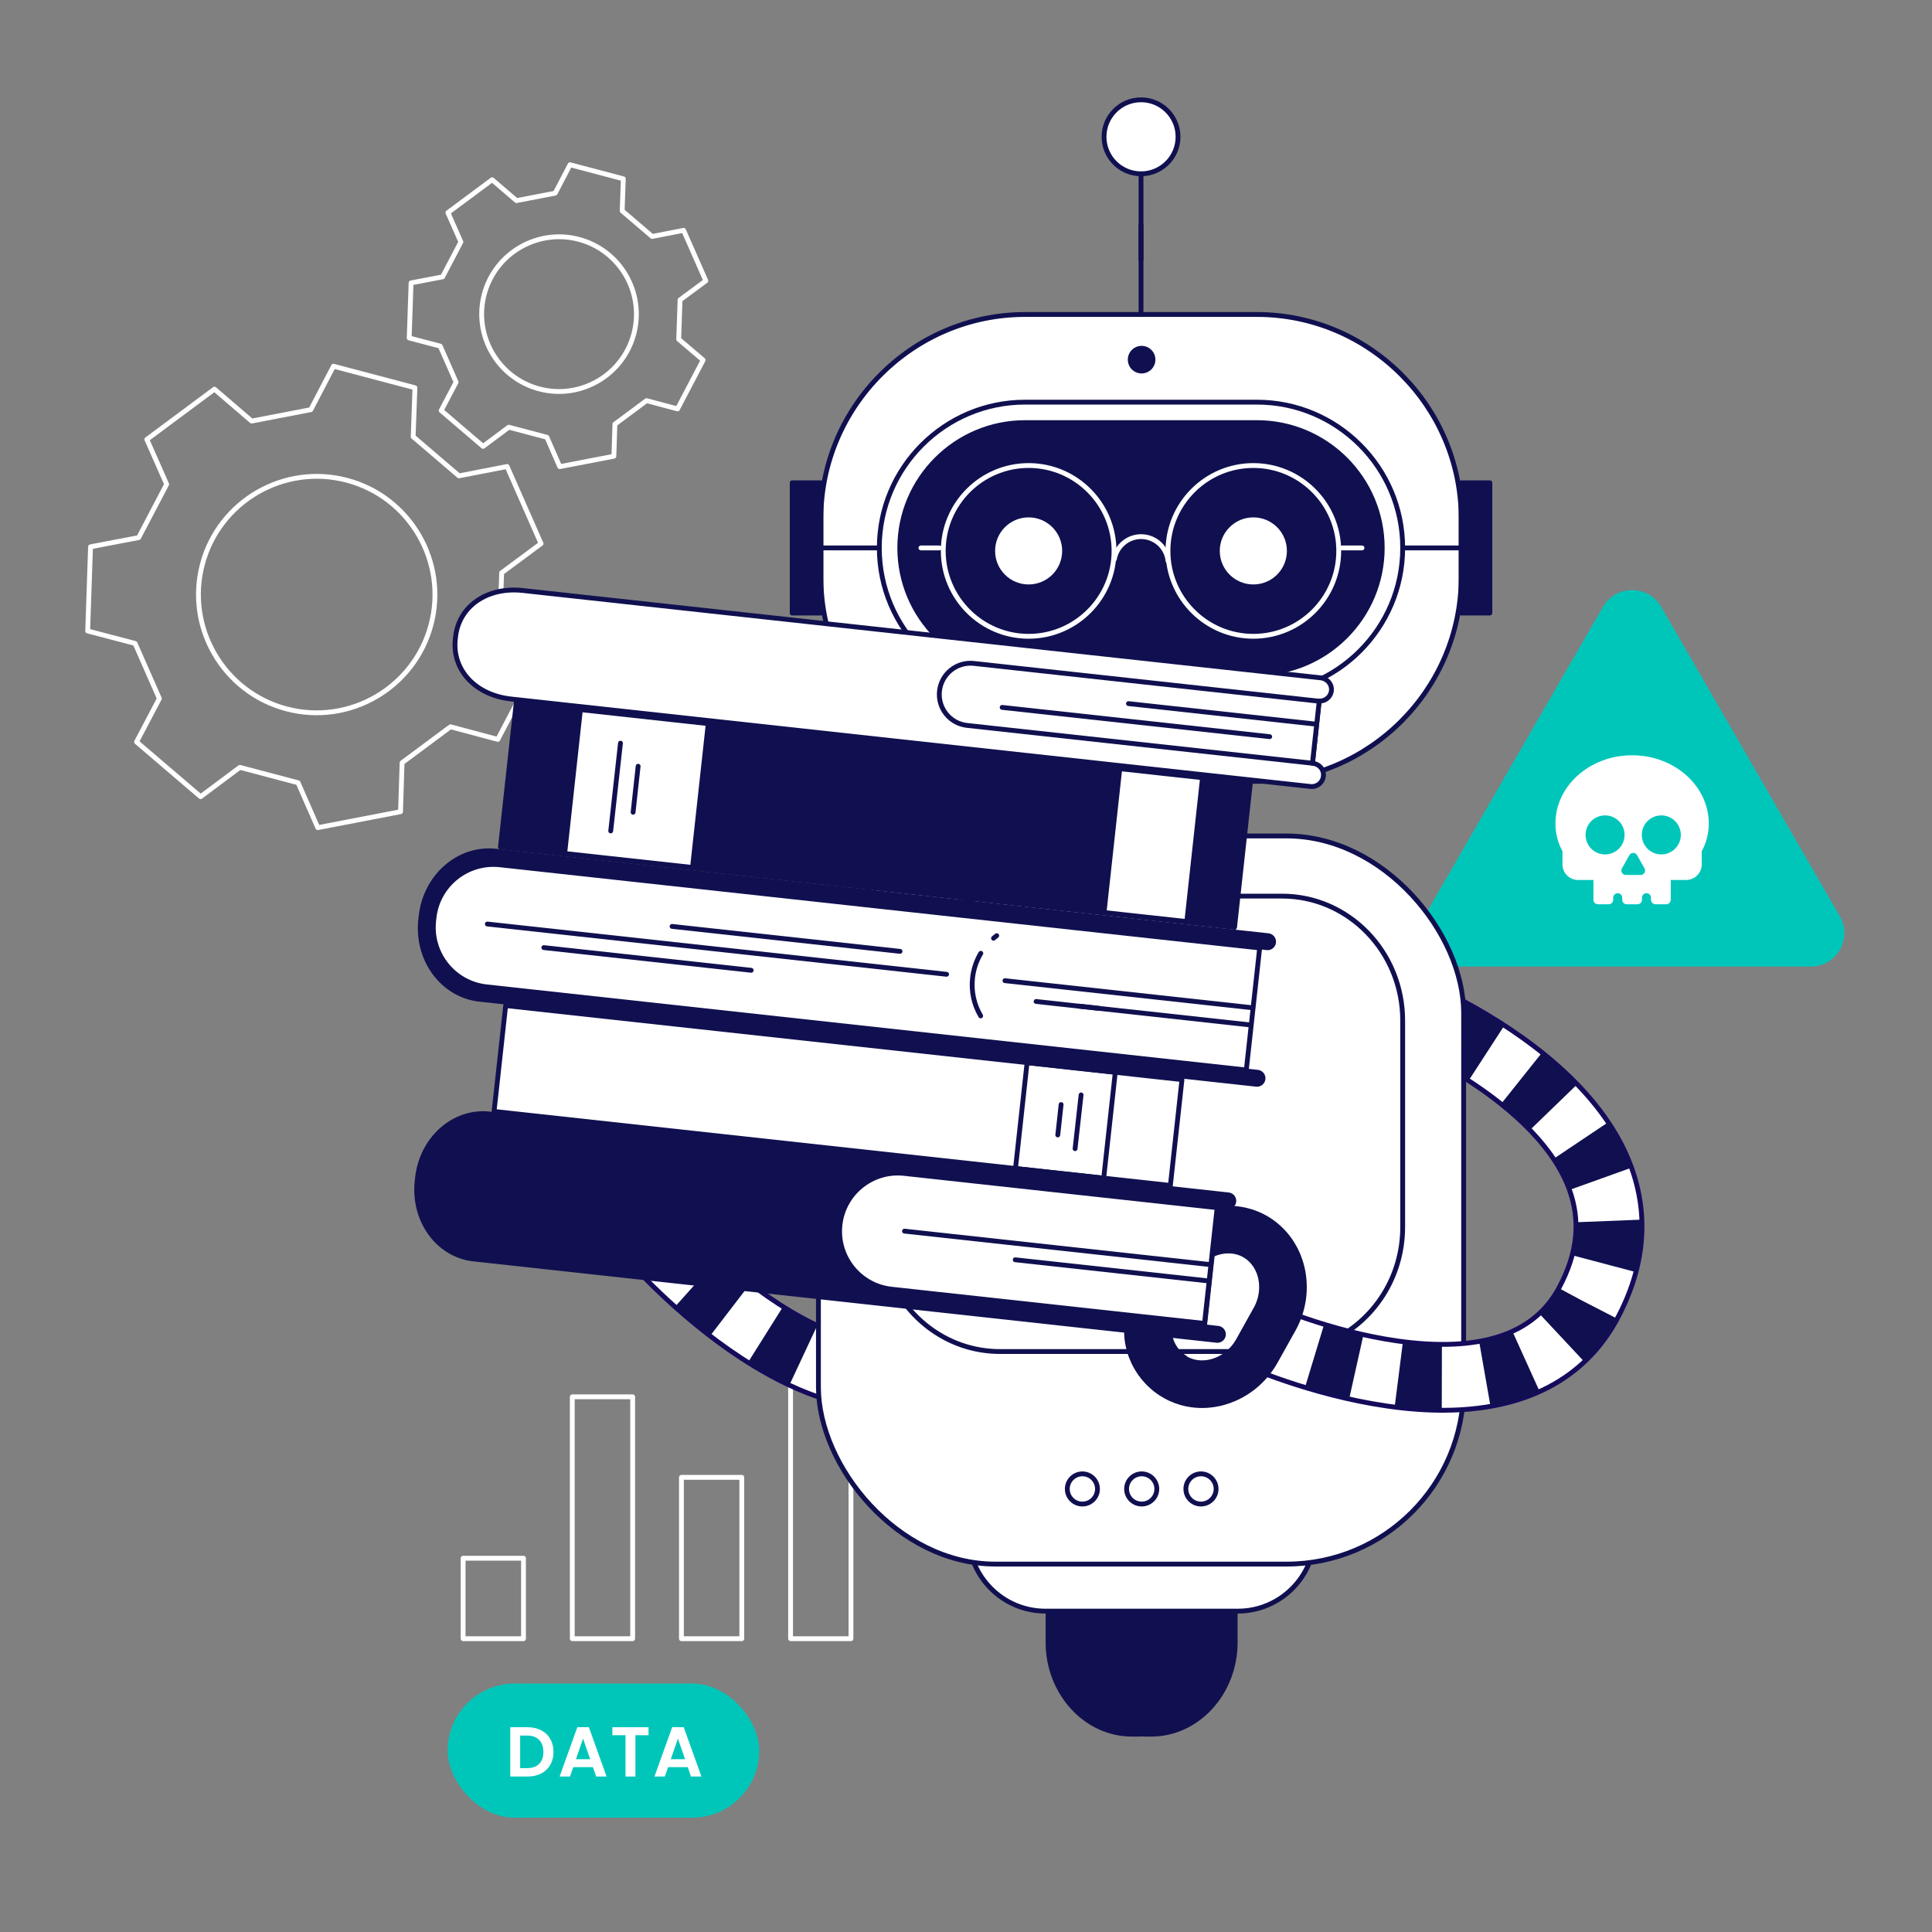 <?xml version="1.0" encoding="UTF-8"?>
<svg id="Character-2" data-name="Character" xmlns="http://www.w3.org/2000/svg" width="800" height="800" viewBox="0 0 800 800">
  <rect x="0" y="0" width="800" height="800" fill="#808080" stroke="none"/>
  <defs>
    <style>
      .cls-1 {
        fill: #00c6ba;
      }

      .cls-2, .cls-3, .cls-4 {
        fill: #fff;
      }

      .cls-5, .cls-6 {
        fill: #101050;
      }

      .cls-6, .cls-3, .cls-4, .cls-7, .cls-8 {
        stroke-width: 2px;
      }

      .cls-6, .cls-3, .cls-4, .cls-7, .cls-8, .cls-9 {
        stroke-linecap: round;
        stroke-linejoin: round;
      }

      .cls-6, .cls-4, .cls-8, .cls-9 {
        stroke: #101050;
      }

      .cls-3 {
        stroke: #150b5c;
      }

      .cls-7 {
        stroke: #fff;
      }

      .cls-7, .cls-8, .cls-9 {
        fill: none;
      }

      .cls-9 {
        stroke-width: 7px;
      }
    </style>
  </defs>
  <g>
    <rect class="cls-7" x="191.769" y="645.226" width="24.999" height="33.317"/>
    <rect class="cls-7" x="236.968" y="578.392" width="24.999" height="100.15"/>
    <rect class="cls-7" x="282.168" y="611.735" width="24.999" height="66.807"/>
    <rect class="cls-7" x="327.368" y="563.187" width="24.999" height="115.355"/>
  </g>
  <g>
    <path class="cls-1" d="m663.779,251.291l-73.953,128.09c-5.351,9.268,1.338,20.854,12.04,20.854h147.906c10.702,0,17.391-11.586,12.04-20.854l-73.953-128.09c-5.351-9.268-18.729-9.268-24.08,0Z"/>
    <path class="cls-2" d="m667.992,372.585l-0-.864c-0-1.032.836-1.868,1.868-1.868h0c1.032,0,1.868.836,1.868,1.868l-0.0.864c-0,1.022.828,1.85,1.85,1.85h4.482c1.022,0,1.85-.828,1.85-1.85l-0-.864c-0-1.032.836-1.868,1.868-1.868h0c1.032 0,1.868.836,1.868,1.868l0.0.864c0,1.022.828,1.85,1.85,1.85h4.482c1.022,0,1.85-.828,1.85-1.85v-8.204h6.375c3.561,0,6.449-2.887,6.449-6.449v-5.463c1.907-3.475,2.913-7.366,2.913-11.47,0-15.58-14.241-28.255-31.745-28.255-17.505,0-31.745,12.675-31.745,28.255,0,4.104,1.006,7.995,2.913,11.47v5.463c0,3.561,2.887,6.449,6.449,6.449h6.375v8.204c0,1.022.828,1.85,1.85,1.85h4.482c1.022,0,1.85-.828,1.85-1.85Zm-11.446-26.866c0-4.463,3.618-8.081,8.081-8.081,4.463,0,8.081,3.618,8.081,8.081,0,4.463-3.618,8.081-8.081,8.081-4.463,0-8.081-3.618-8.081-8.081Zm23.282,0c0-4.463,3.618-8.081,8.081-8.081,4.463,0,8.081,3.618,8.081,8.081,0,4.463-3.618,8.081-8.081,8.081-4.463,0-8.081-3.618-8.081-8.081Zm-1.961,8.378l3.096,5.492c.684,1.213-.193,2.713-1.585,2.713h-6.191c-1.392,0-2.269-1.5-1.585-2.713l3.095-5.492c.696-1.235,2.474-1.235,3.17,0Z"/>
  </g>
  <g>
    <g>
      <path class="cls-7" d="m83.799,233.685c-6.899,26.103,8.731,52.943,34.834,59.842,26.089,6.896,52.939-8.716,59.838-34.819,6.899-26.103-8.73-52.943-34.819-59.838-26.103-6.899-52.954,8.712-59.853,34.815Z"/>
      <path class="cls-7" d="m190.051,197.044l19.922-3.878,14.06,31.931-16.311,12.077-.848,24.932,15.453,13.157-16.198,30.901-19.612-5.223-20.021,14.881-.652,20.285-34.259,6.603-8.145-18.589-24.118-6.375-16.266,12.137-26.522-22.668,9.456-17.958-10.053-22.831-19.631-5.15,1.186-34.869,19.936-3.804,11.582-22.095-8.214-18.559,28.001-20.813,15.404,13.215,24.495-4.721,9.389-17.993,33.731,8.916-.728,20.282,18.963,16.208Z"/>
    </g>
    <g>
      <path class="cls-7" d="m200.515,121.891c-4.514,17.079,5.712,34.64,22.791,39.154,17.069,4.512,34.637-5.703,39.151-22.782,4.514-17.079-5.712-34.64-22.782-39.151-17.079-4.514-34.647,5.7-39.161,22.779Z"/>
      <path class="cls-7" d="m270.034,97.917l13.034-2.537,9.2,20.892-10.672,7.902-.555,16.312,10.11,8.609-10.598,20.218-12.832-3.417-13.099,9.737-.427,13.272-22.415,4.32-5.329-12.163-15.78-4.171-10.643,7.941-17.353-14.831,6.187-11.75-6.578-14.938-12.844-3.369.776-22.814,13.044-2.489,7.578-14.456-5.374-12.143,18.321-13.618,10.078,8.646,16.027-3.089,6.143-11.773,22.07,5.833-.476,13.27,12.408,10.604Z"/>
    </g>
  </g>
  <g>
    <path class="cls-3" d="m440.53,514.46c2.601-34.204-17.818-68.819-33.854-90.339-.4.991-.845,1.962-1.388,2.885-.036.106-.065.213-.113.316-.279.59-.579,1.169-.887,1.744.02.262.012.524-.066.779-.54,1.771-1.35,3.24-2.169,4.882-.517,1.037-.961,2.108-1.448,3.158.002.245-.014.493-.03.733-.02.313-.196.724-.268.938-.014.043-.033.082-.055.121-.153.265-.324.57-.532.817-.031.037-.064.072-.099.106-.209.204-.432.396-.65.591-.017.015-.034.03-.051.045-.582,1.666-1.238,3.336-2.084,5.015-.998,1.981-2.513,4.508-3.452,6.565,10.062,15.684,21.554,38.603,19.935,59.627-1.093,14.189-8.021,25.863-21.182,35.687-17.581,13.124-41.057,10.331-69.778-8.291-23.949-15.532-42.067-36.332-42.247-36.54l-10.326,8.918-10.334,8.909c.824.955,20.491,23.609,47.568,41.289,7.069,4.615,13.803,8.354,20.214,11.333,38.211,17.757,64.853,8.47,81.225-3.751,19.591-14.625,30.382-33.31,32.071-55.534Z"/>
    <g>
      <path class="cls-5" d="m408.865,483.716l25.784-8.934c-2.038-5.883-4.616-11.963-7.661-18.071l-24.421,12.174c2.524,5.062,4.643,10.052,6.298,14.83Z"/>
      <path class="cls-5" d="m279.486,541.111c4.795,4.289,9.688,8.352,14.543,12.076l16.606-21.653c-4.313-3.307-8.672-6.927-12.957-10.76l-18.192,20.338Z"/>
      <path class="cls-5" d="m413.261,513.119l27.176,2.463c.612-6.754.345-13.868-.794-21.143l-26.959,4.222c.793,5.066.987,9.931.577,14.459Z"/>
      <path class="cls-5" d="m309.72,564.142c5.773,3.63,11.54,6.797,17.142,9.414l11.55-24.723c-4.582-2.141-9.349-4.763-14.169-7.793l-14.523,23.101Z"/>
      <path class="cls-5" d="m435.222,536.879l-25.184-10.506c-.224.536-.459,1.072-.707,1.605-1.641,3.532-3.816,6.937-6.464,10.121l20.981,17.447c4.154-4.994,7.596-10.401,10.229-16.069.401-.863.782-1.729,1.145-2.598Z"/>
      <path class="cls-5" d="m392.137,548.127c-3.71,2.769-7.671,4.855-11.775,6.199l8.495,25.932c6.921-2.267,13.516-5.72,19.549-10.223l.312-.236-10.392-13.388-6.189-8.283Z"/>
      <path class="cls-5" d="m406.537,423.758c-.086.175-.171.35-.257.524-.443.889-.944,1.746-1.517,2.559-.011.015-.028.026-.039.041-.141.414-.278.829-.43,1.237-.656,1.759-1.47,3.433-2.212,5.153-.699,1.62-1.25,3.305-2.006,4.901-.375.791-.821,1.545-1.293,2.285-.64,1.889-1.271,3.806-1.947,5.791-.716,2.103-2.515,4.514-3.457,6.575.353.55.716,1.102,1.06,1.651l23.115-14.503c-2.829-4.508-7.351-11.15-11.017-16.213Z"/>
      <path class="cls-5" d="m352.907,554.216l-7.059,26.359c7.191,1.926,14.268,2.936,21.037,3.003l.27-27.287c-4.477-.044-9.271-.743-14.248-2.075Z"/>
    </g>
  </g>
  <path class="cls-4" d="m487.799,56.648c0-8.46-6.862-15.319-15.322-15.319-8.46,0-15.319,6.859-15.319,15.319,0,8.461,6.859,15.321,15.319,15.321,8.46,0,15.322-6.859,15.322-15.321Z"/>
  <line class="cls-8" x1="472.477" y1="71.969" x2="472.477" y2="107.528"/>
  <path class="cls-6" d="m511.462,634.923v45.18c0,20.884-15.643,37.984-34.746,37.984h-2.178c-.601,0-1.192-.021-1.784-.053h-.081c-.592.032-1.183.053-1.784.053h-2.178c-19.103,0-34.737-17.1-34.737-37.984v-45.18h77.488Z"/>
  <path class="cls-4" d="m544.422,621.08v14.189c0,17.569-14.296,31.865-31.865,31.865-.181,0-.373,0-.554-.011v.011h-79.123c-17.579,0-31.865-14.296-31.865-31.865v-14.04c.096-17.483,14.349-17.825,31.865-17.825,17.27,0,31.374,13.806,31.843,30.958h15.98c.469-17.153,14.573-30.958,31.854-30.958,17.462,0,31.683.256,31.865,17.675Z"/>
  <rect class="cls-6" x="437.096" y="323.541" width="70.738" height="22.621"/>
  <path class="cls-4" d="m520.464,130.221h-95.999c-46.521,0-84.558,38.05-84.558,84.56v24.191c0,46.512,38.038,84.569,84.558,84.569h95.999c46.521,0,84.588-38.057,84.588-84.569v-24.191c0-46.51-38.067-84.56-84.588-84.56Z"/>
  <path class="cls-6" d="m424.466,278.771c-28.618,0-51.89-23.282-51.89-51.895h0c0-28.612,23.272-51.884,51.89-51.884h95.999c28.624,0,51.887,23.272,51.887,51.884h0c0,28.612-23.263,51.895-51.887,51.895h-95.999Z"/>
  <g>
    <path class="cls-5" d="m424.466,278.771c-28.618,0-51.89-23.282-51.89-51.895h0c0-28.612,23.272-51.884,51.89-51.884h95.999c28.624,0,51.887,23.272,51.887,51.884h0c0,28.612-23.263,51.895-51.887,51.895h-95.999Z"/>
    <path class="cls-8" d="m520.465,287.242h-95.998c-33.284,0-60.362-27.08-60.362-60.366,0-33.28,27.078-60.355,60.362-60.355h95.998c33.282,0,60.359,27.075,60.359,60.355,0,33.286-27.077,60.366-60.359,60.366Z"/>
  </g>
  <path class="cls-2" d="m505.08,228.12c0-7.673,6.235-13.882,13.891-13.882,7.696,0,13.906,6.209,13.906,13.882,0,7.685-6.209,13.886-13.906,13.886-7.655,0-13.891-6.202-13.891-13.886Z"/>
  <path class="cls-2" d="m412.051,228.12c0-7.673,6.209-13.882,13.876-13.882,7.676,0,13.891,6.209,13.891,13.882,0,7.685-6.215,13.886-13.891,13.886-7.667,0-13.876-6.202-13.876-13.886Z"/>
  <g>
    <path class="cls-2" d="m425.931,193.765c18.95,0,34.366,15.412,34.366,34.354,0,18.946-15.416,34.36-34.366,34.36-18.939,0-34.347-15.414-34.347-34.36,0-18.943,15.408-34.354,34.347-34.354m0-2c-20.042,0-36.347,16.308-36.347,36.354,0,20.049,16.305,36.36,36.347,36.36,20.052,0,36.366-16.311,36.366-36.36,0-20.046-16.314-36.354-36.366-36.354h0Z"/>
    <path class="cls-7" d="m483.66,232.271c-.58-5.648-5.367-10.069-11.168-10.069-5.542,0-10.158,4.04-11.061,9.329"/>
    <path class="cls-2" d="m518.975,193.765c18.95,0,34.366,15.412,34.366,34.354,0,18.946-15.416,34.36-34.366,34.36-18.939,0-34.347-15.414-34.347-34.36,0-18.943,15.408-34.354,34.347-34.354m0-2c-20.042,0-36.347,16.308-36.347,36.354,0,20.049,16.305,36.36,36.347,36.36,20.052,0,36.366-16.311,36.366-36.36,0-20.046-16.314-36.354-36.366-36.354h0Z"/>
  </g>
  <line class="cls-8" x1="472.477" y1="93.178" x2="472.477" y2="130.221"/>
  <rect class="cls-6" x="328.033" y="199.919" width="11.875" height="53.924"/>
  <rect class="cls-6" x="605.052" y="199.919" width="11.875" height="53.924"/>
  <rect class="cls-4" x="338.895" y="346.162" width="267.17" height="301.492" rx="73.31" ry="73.31"/>
  <line class="cls-8" x1="364.104" y1="226.876" x2="338.895" y2="226.876"/>
  <line class="cls-8" x1="606.761" y1="226.876" x2="581.552" y2="226.876"/>
  <circle class="cls-5" cx="472.715" cy="148.926" r="5.712"/>
  <path class="cls-8" d="m580.823,422.631v85.441c0,20.973-12.128,39.006-29.534,47.068-6.238,2.89-13.162,4.502-20.446,4.502h-116.728c-5.601,0-10.999-.955-16.035-2.704-19.737-6.896-33.945-26.17-33.945-48.866v-85.441c0-28.489,22.382-51.57,49.98-51.57h116.728c27.598,0,49.98,23.081,49.98,51.57Z"/>
  <line class="cls-7" x1="381.338" y1="226.882" x2="388.987" y2="226.882"/>
  <line class="cls-7" x1="555.609" y1="226.882" x2="563.982" y2="226.882"/>
  <g>
    <path class="cls-4" d="m543.629,316.083l-.13-.014,2.718-25.8c2.858.176,5.342-2.176,5.097-5.223-.188-2.333-2.174-4.125-4.501-4.38l-330.305-36.15c-14.755-1.615-26.476,6.465-27.871,19.213l-.101.921c-1.395,12.747,8.301,23.171,23.056,24.785l331.086,36.236c3.144.344,5.911-2.419,5.241-5.83-.403-2.05-2.212-3.53-4.289-3.757Z"/>
    <path class="cls-4" d="m203.391,373.813h316.457v50.841H203.391c-13.664,0-24.758-11.094-24.758-24.758v-1.324c0-13.664,11.094-24.758,24.758-24.758Z" transform="translate(45.508 -35.626) rotate(6.246)"/>
    <path class="cls-9" d="m520.496,446.488l-321.639-35.202c-13.897-1.521-23.819-15.04-22.16-30.195l.161-1.468c1.659-15.155,14.269-26.208,28.167-24.687l319.845,35.006"/>
    <path class="cls-8" d="m406.076,420.66c-2.696-4.559-3.993-9.997-3.372-15.667l0-0c.41-3.748,1.616-7.215,3.432-10.253"/>
    <path class="cls-8" d="m411.393,388.503c.432-.371.875-.727,1.331-1.068"/>
    <line class="cls-4" x1="416.124" y1="406.076" x2="518.416" y2="417.271"/>
    <line class="cls-4" x1="446.81" y1="416.638" x2="517.637" y2="424.39"/>
    <line class="cls-4" x1="225.185" y1="392.382" x2="311.06" y2="401.781"/>
    <rect class="cls-4" x="206.147" y="431.586" width="281.715" height="44.092" transform="translate(642.596 942.324) rotate(-173.754)"/>
    <rect class="cls-6" x="209.59" y="307.397" width="305.797" height="60.129" transform="translate(38.866 -37.434) rotate(6.246)"/>
    <line class="cls-4" x1="201.795" y1="382.618" x2="391.955" y2="403.431"/>
    <line class="cls-4" x1="278.293" y1="383.607" x2="372.689" y2="393.938"/>
    <line class="cls-4" x1="429.026" y1="414.692" x2="455.019" y2="417.536"/>
    <path class="cls-6" d="m201.779,478.475h300.7v55.448H201.779c-15.154,0-27.457-12.303-27.457-27.457v-.534c0-15.154,12.303-27.457,27.457-27.457Z" transform="translate(57.081 -33.812) rotate(6.246)"/>
    <path class="cls-4" d="m371.462,491.519h130.376v48.227h-130.376c-13.309,0-24.113-10.805-24.113-24.113v-0c0-13.309,10.805-24.113,24.113-24.113Z" transform="translate(58.619 -43.133) rotate(6.246)"/>
    <line class="cls-4" x1="374.527" y1="509.785" x2="500.958" y2="523.623"/>
    <line class="cls-4" x1="420.375" y1="521.646" x2="500.218" y2="530.384"/>
    <path class="cls-9" d="m504.091,552.513l-307.732-33.68c-13.297-1.455-22.762-14.64-21.141-29.45l.157-1.434c1.621-14.81,13.714-25.635,27.01-24.18l306.015,33.492"/>
    <path class="cls-4" d="m401.456,281.755h143.863v25.827h-143.863c-7.119,0-12.899-5.78-12.899-12.899v-.029c0-7.119,5.78-12.899,12.899-12.899Z" transform="translate(34.83 -49.052) rotate(6.246)"/>
    <line class="cls-4" x1="467.284" y1="291.352" x2="544.716" y2="299.827"/>
    <line class="cls-4" x1="414.97" y1="292.916" x2="525.757" y2="305.041"/>
    <rect class="cls-4" x="236.927" y="296.568" width="53.238" height="59.914" transform="translate(37.089 -26.734) rotate(6.246)"/>
    <rect class="cls-4" x="460.322" y="319.99" width="34.466" height="59.914" transform="translate(40.907 -49.879) rotate(6.246)"/>
    <line class="cls-8" x1="256.921" y1="307.729" x2="252.889" y2="344.073"/>
    <line class="cls-8" x1="264.239" y1="317.284" x2="262.154" y2="336.332"/>
    <line class="cls-8" x1="445.17" y1="475.639" x2="447.657" y2="453.385"/>
    <line class="cls-8" x1="438.005" y1="469.964" x2="439.383" y2="457.37"/>
    <rect class="cls-8" x="422.782" y="441.89" width="36.74" height="44.092" transform="translate(829.212 973.114) rotate(-173.754)"/>
  </g>
  <path class="cls-3" d="m675.184,482.457c-12.056-32.114-45.16-54.901-68.772-67.659.055,1.067.061,2.136-.043,3.201.012.111.031.22.03.334-.004.653-.032,1.305-.069,1.956.128.229.232.47.269.734.257,1.834.141,3.507.09,5.342-.032,1.159.017,2.316.017,3.474.105.222.195.453.282.677.114.292.127.74.152.963.005.045.005.088.001.133-.027.305-.054.653-.138.965-.012.047-.028.092-.045.137-.104.273-.225.541-.34.809-.009.021-.018.042-.027.062.175,1.756.283,3.547.224,5.426-.07,2.217-.379,5.147-.364,7.409,15.734,9.983,35.815,25.924,43.206,45.673,4.989,13.328,3.625,26.835-4.17,41.29-10.413,19.311-32.88,26.671-66.773,21.887-28.264-3.993-53.46-15.22-53.711-15.334l-5.606,12.439-5.617,12.434c1.15.519,28.532,12.775,60.538,17.397,8.356,1.206,16.038,1.759,23.108,1.759,42.136,0,62.383-19.649,72.08-37.632,11.603-21.519,13.515-43.011,5.681-63.877Z"/>
  <g>
    <path class="cls-5" d="m633.511,467.921l19.618-18.967c-4.328-4.476-9.228-8.904-14.563-13.159l-17.016,21.332c4.422,3.527,8.446,7.159,11.961,10.795Z"/>
    <path class="cls-5" d="m540.369,574.493c6.156,1.869,12.305,3.492,18.278,4.822l5.934-26.635c-5.305-1.182-10.783-2.628-16.285-4.298l-7.927,26.11Z"/>
    <path class="cls-5" d="m649.889,492.733l25.683-9.219c-2.291-6.383-5.531-12.722-9.63-18.839l-22.669,15.189c2.854,4.26,5.08,8.59,6.617,12.869Z"/>
    <path class="cls-5" d="m577.493,582.638c6.765.859,13.33,1.301,19.513,1.313l.056-27.288c-5.058-.01-10.485-.379-16.134-1.096l-3.435,27.07Z"/>
    <path class="cls-5" d="m679.817,505.025l-27.266,1.085c.023.581.035,1.165.035,1.753,0,3.894-.537,7.899-1.596,11.903l26.379,6.981c1.662-6.28,2.505-12.634,2.505-18.883,0-.951-.019-1.898-.057-2.839Z"/>
    <path class="cls-5" d="m645.485,533.382c-2.197,4.074-4.911,7.635-8.066,10.584l18.632,19.936c5.321-4.973,9.846-10.883,13.42-17.51l.184-.345-15.067-7.762-9.103-4.903Z"/>
    <path class="cls-5" d="m606.132,414.528c-.004.194-.007.389-.013.584-.027.993-.121,1.981-.297,2.96-.003.019-.014.035-.018.053.047.435.097.869.131,1.303.147,1.871.114,3.732.165,5.605.049,1.764.26,3.524.246,5.29-.007.875-.093,1.747-.21,2.617.216,1.982.451,3.987.675,6.072.237,2.209-.379,5.153-.364,7.419.552.35,1.114.698,1.657,1.051l14.85-22.893c-4.465-2.897-11.365-7.013-16.823-10.06Z"/>
    <path class="cls-5" d="m612.476,555.436l4.707,26.879c7.332-1.284,14.177-3.35,20.343-6.142l-11.254-24.859c-4.079,1.847-8.721,3.234-13.796,4.123Z"/>
  </g>
  <g>
    <path class="cls-5" d="m492.007,582.509c-.338-.048-.664-.105-.988-.183-1.52-.316-3.028-.75-4.502-1.297-.752-.286-1.501-.593-2.236-.931-.368-.169-.723-.347-1.09-.527-.031-.014-.06-.039-.092-.042-.335-.176-.659-.351-.992-.538-.374-.212-.747-.425-1.109-.647-.362-.222-.712-.453-1.072-.686-.83-.552-1.634-1.144-2.401-1.775-.335-.273-.659-.544-.981-.837-.421-.368-.83-.745-1.225-1.153-.486-.461-.948-.94-1.386-1.449-.184-.181-.355-.382-.515-.582-.534-.605-1.033-1.239-1.509-1.892-.363-.501-.715-1.011-1.056-1.52-1.009-1.558-1.892-3.188-2.627-4.899.893-.717,16.893-11.975,16.893-11.975.067.468.156.929.257,1.379.038.144.075.298.113.441.072.319.168.619.263.93.098.279.197.547.297.815.092.235.186.46.29.686.111.259.243.52.386.782.034.079.09.16.135.24.045.08.079.159.136.229.098.182.217.367.327.54.183.288.378.567.584.836.103.14.196.268.31.399.104.129.208.259.323.378.229.261.46.501.703.731.184.181.37.341.566.512.579.492,1.216.937,1.894,1.312.243.134.496.269.751.393.277.116.563.244.852.351.021.002.041.015.062.018.567.212,1.15.372,1.747.502.787.161,1.592.249,2.407.253.127.014.257.007.386-.001.374.009.742-.015,1.111-.061.182-.002.367-.024.553-.058.294-.043.599-.084.896-.149,2.628-.495,5.198-1.737,7.385-3.589,1.572-1.329,2.952-2.969,4.019-4.879l6.701-12.039.332-.586.266-.475c.147-.263.283-.527.42-.801.246-.488.461-.979.645-1.484.057-.133.104-.267.139-.392.075-.196.139-.392.204-.589.457-1.43.713-2.893.785-4.332.013-.213.025-.426.015-.631.01-.095.009-.181.009-.278-.003-.172-.006-.333-.009-.505.001-.204-.01-.398-.03-.604-.004-.161-.019-.313-.034-.476.001-.011-.007-.033-.006-.044-.027-.239-.045-.466-.085-.696-.039-.23-.078-.459-.118-.689-.014-.162-.051-.317-.088-.471-.048-.252-.108-.484-.178-.727-.009-.012-.007-.033-.017-.045-.03-.121-.07-.244-.1-.365-.069-.254-.149-.499-.24-.745-.024-.078-.049-.145-.073-.212-.108-.291-.226-.582-.356-.865-.118-.292-.259-.575-.411-.849-.027-.046-.044-.09-.081-.137-.141-.283-.294-.547-.469-.813.001-.011-.008-.022-.018-.034-.175-.266-.36-.533-.568-.791-.092-.139-.195-.279-.31-.399-.103-.14-.206-.269-.322-.389-.218-.26-.449-.5-.692-.73-.243-.23-.496-.462-.752-.672l-.011-.001c-.265-.222-.533-.423-.813-.604-.288-.214-.589-.397-.903-.571-.718-.4-1.466-.718-2.235-.942-.009-.012-.02-.013-.031-.014-.176-.062-.363-.115-.551-.157-.26-.071-.532-.133-.796-.173-.02-.013-.041-.015-.062-.018l-.074-.008c-.126-.025-.252-.049-.39-.064-.137-.026-.264-.04-.391-.054l-.042-.005c-.699-.077-1.394-.099-2.105-.07-.098.011-.184.012-.28.012-.238.017-.465.035-.705.073-.053-.006-.108.009-.162.014-.239.027-.479.066-.72.114-.066.014-.142.027-.208.041-.23.039-.438.081-.658.132-.067.025-.142.027-.211.063-.011-.001-.021-.002-.033.007-.032-.003-.076.013-.111.031-.033.007-.077.013-.111.031-.154.037-.308.074-.464.121l-.434.146c-.011-.001-.012.009-.022.008-.301.106-.612.201-.906.34-.133.039-.258.1-.381.151,0,0,1.25-19.95,1.385-20.686l.002-.021c.294-.043.587-.075.89-.096.173-.013.358-.036.531-.049.119-.008.227-.018.335-.028.12-.019.228-.029.347-.037.066-.014.131-.018.195-.022.347-.037.679-.033,1.024-.049.021.002.054-.005.075-.002.366-.013.743-.026,1.108-.029l.042.005c.407.002.815.003,1.22.026.065-.004.14-.006.204.001l.639.038c.15.006.31.012.458.029.064.007.128.003.191.021.363.018.713.046,1.074.085,4.109.471,8.167,1.709,11.958,3.818,1.981,1.107,3.812,2.401,5.455,3.857.011.001.019.023.019.023.538.477,1.074.965,1.575,1.481.29.289.568.588.847.886.269.287.527.572.774.868.287.321.561.651.825.991.254.328.498.644.74.982.243.327.474.663.706 1.0.231.336.452.671.661,1.016.419.679.816,1.365,1.19,2.061.008.022.017.045.026.056.381.728.741,1.464,1.056,2.207.163.372.325.754.476,1.135.268.683.523,1.398.756,2.109.056.178.111.355.156.532.088.278.175.555.251.843.117.399.213.795.309,1.192.185.76.347,1.529.476,2.315.159.897.276,1.789.348,2.698.035.272.059.543.071.823.02.206.029.421.039.626.046.659.058,1.336.06,2.001-.003.911-.029,1.831-.107,2.744-.032.393-.065.787-.108,1.179-.068.625-.149,1.26-.249,1.882-.091.537-.191,1.062-.302,1.586-.097.493-.214.974-.332,1.465-.117.48-.244.96-.393,1.437-.056.219-.122.426-.188.644-.301.986-.655,1.966-1.05,2.931-.03.082-.06.154-.101.236-.075.195-.161.39-.246.584-.06.154-.13.307-.201.461-.045.113-.1.225-.155.337-.128.286-.266.571-.405.857l-.042.092c-.273.538-.557,1.076-.852,1.612l-.493.879-.386.687-6.431,11.533c-4.163,7.47-10.501,12.953-17.677,16.007-1.408.618-2.848,1.136-4.319,1.543-.012.009-.022.008-.033.007-.743.219-1.48.396-2.237.549-2.241.484-4.531.737-6.828.754-1.986.019-3.995-.148-5.971-.514Z"/>
    <path class="cls-5" d="m490.334,560.809c-.157-.105-.305-.218-.438-.343-.297-.224-.578-.463-.841-.729-.098-.085-.196-.17-.278-.268-.583-.569-1.101-1.192-1.554-1.855-.339-.508-.646-1.029-.906-1.576-.014-.016-.019-.04-.033-.056-.133-.277-.25-.568-.368-.844-.096-.266-.185-.539-.266-.805-.204-.665-.335-1.349-.415-2.03-6.601-.82-13.217-1.542-19.761-2.731 0.0.021-.003.043-.003.064-.04.67-.041,1.336-.012,2.005 0.0.568.032,1.124.079,1.68.028.434.072.855.123,1.283.113.987.279,1.971.491,2.945.097.418.188.828.294,1.239.106.411.226.824.347,1.236.11.366.221.717.339,1.076.02.025.024.063.037.094.139.384.27.759.417,1.136.293.754.618,1.496.96,2.224.678,1.418,1.461,2.778,2.333,4.062.178.282.373.549.583.819,1.165,1.637,2.493,3.154,3.933,4.521,1.543,1.471,3.228,2.784,5.018,3.934,3.699-5.434,7.399-10.869,11.086-16.312-.139-.085-.282-.166-.418-.255-.258-.16-.506-.342-.747-.516Z"/>
  </g>
  <g>
    <path class="cls-4" d="m472.754,622.791c-3.45,0-6.257-2.801-6.257-6.252,0-3.443,2.808-6.25,6.257-6.25,3.45,0,6.257,2.808,6.257,6.25,0,3.45-2.808,6.252-6.257,6.252Z"/>
    <g>
      <path class="cls-4" d="m497.299,622.791c-3.45,0-6.257-2.801-6.257-6.252,0-3.443,2.808-6.25,6.257-6.25,3.449,0,6.263,2.808,6.263,6.25,0,3.45-2.814,6.252-6.263,6.252Z"/>
      <path class="cls-4" d="m448.191,622.791c-3.443,0-6.245-2.801-6.245-6.252,0-3.443,2.801-6.25,6.245-6.25,3.45,0,6.252,2.808,6.252,6.25,0,3.45-2.802,6.252-6.252,6.252Z"/>
    </g>
  </g>
  <g>
    <rect class="cls-1" x="185.371" y="697.136" width="128.995" height="55.535" rx="27.768" ry="27.768"/>
    <g>
      <path class="cls-2" d="m224.081,716.467c1.628.838,2.885,2.032,3.772,3.582.887,1.55,1.331,3.349,1.331,5.396,0,2.047-.443,3.836-1.331,5.366-.887,1.531-2.145,2.715-3.772,3.553s-3.514,1.257-5.658,1.257h-7.136v-20.412h7.136c2.144,0,4.03.419,5.658,1.257Zm-.833,13.92c1.17-1.17,1.755-2.817,1.755-4.942,0-2.125-.585-3.787-1.755-4.986-1.169-1.199-2.827-1.798-4.971-1.798h-2.895v13.481h2.895c2.145,0,3.802-.585,4.971-1.754Z"/>
      <path class="cls-2" d="m245.501,731.732h-8.129l-1.345,3.889h-4.299l7.34-20.441h4.767l7.34,20.441h-4.328l-1.345-3.889Zm-1.111-3.275l-2.954-8.539-2.954,8.539h5.907Z"/>
      <path class="cls-2" d="m268.545,715.209v3.304h-5.439v17.107h-4.094v-17.107h-5.439v-3.304h14.973Z"/>
      <path class="cls-2" d="m284.775,731.732h-8.129l-1.345,3.889h-4.299l7.34-20.441h4.767l7.34,20.441h-4.328l-1.345-3.889Zm-1.111-3.275l-2.954-8.539-2.954,8.539h5.907Z"/>
    </g>
  </g>
</svg>